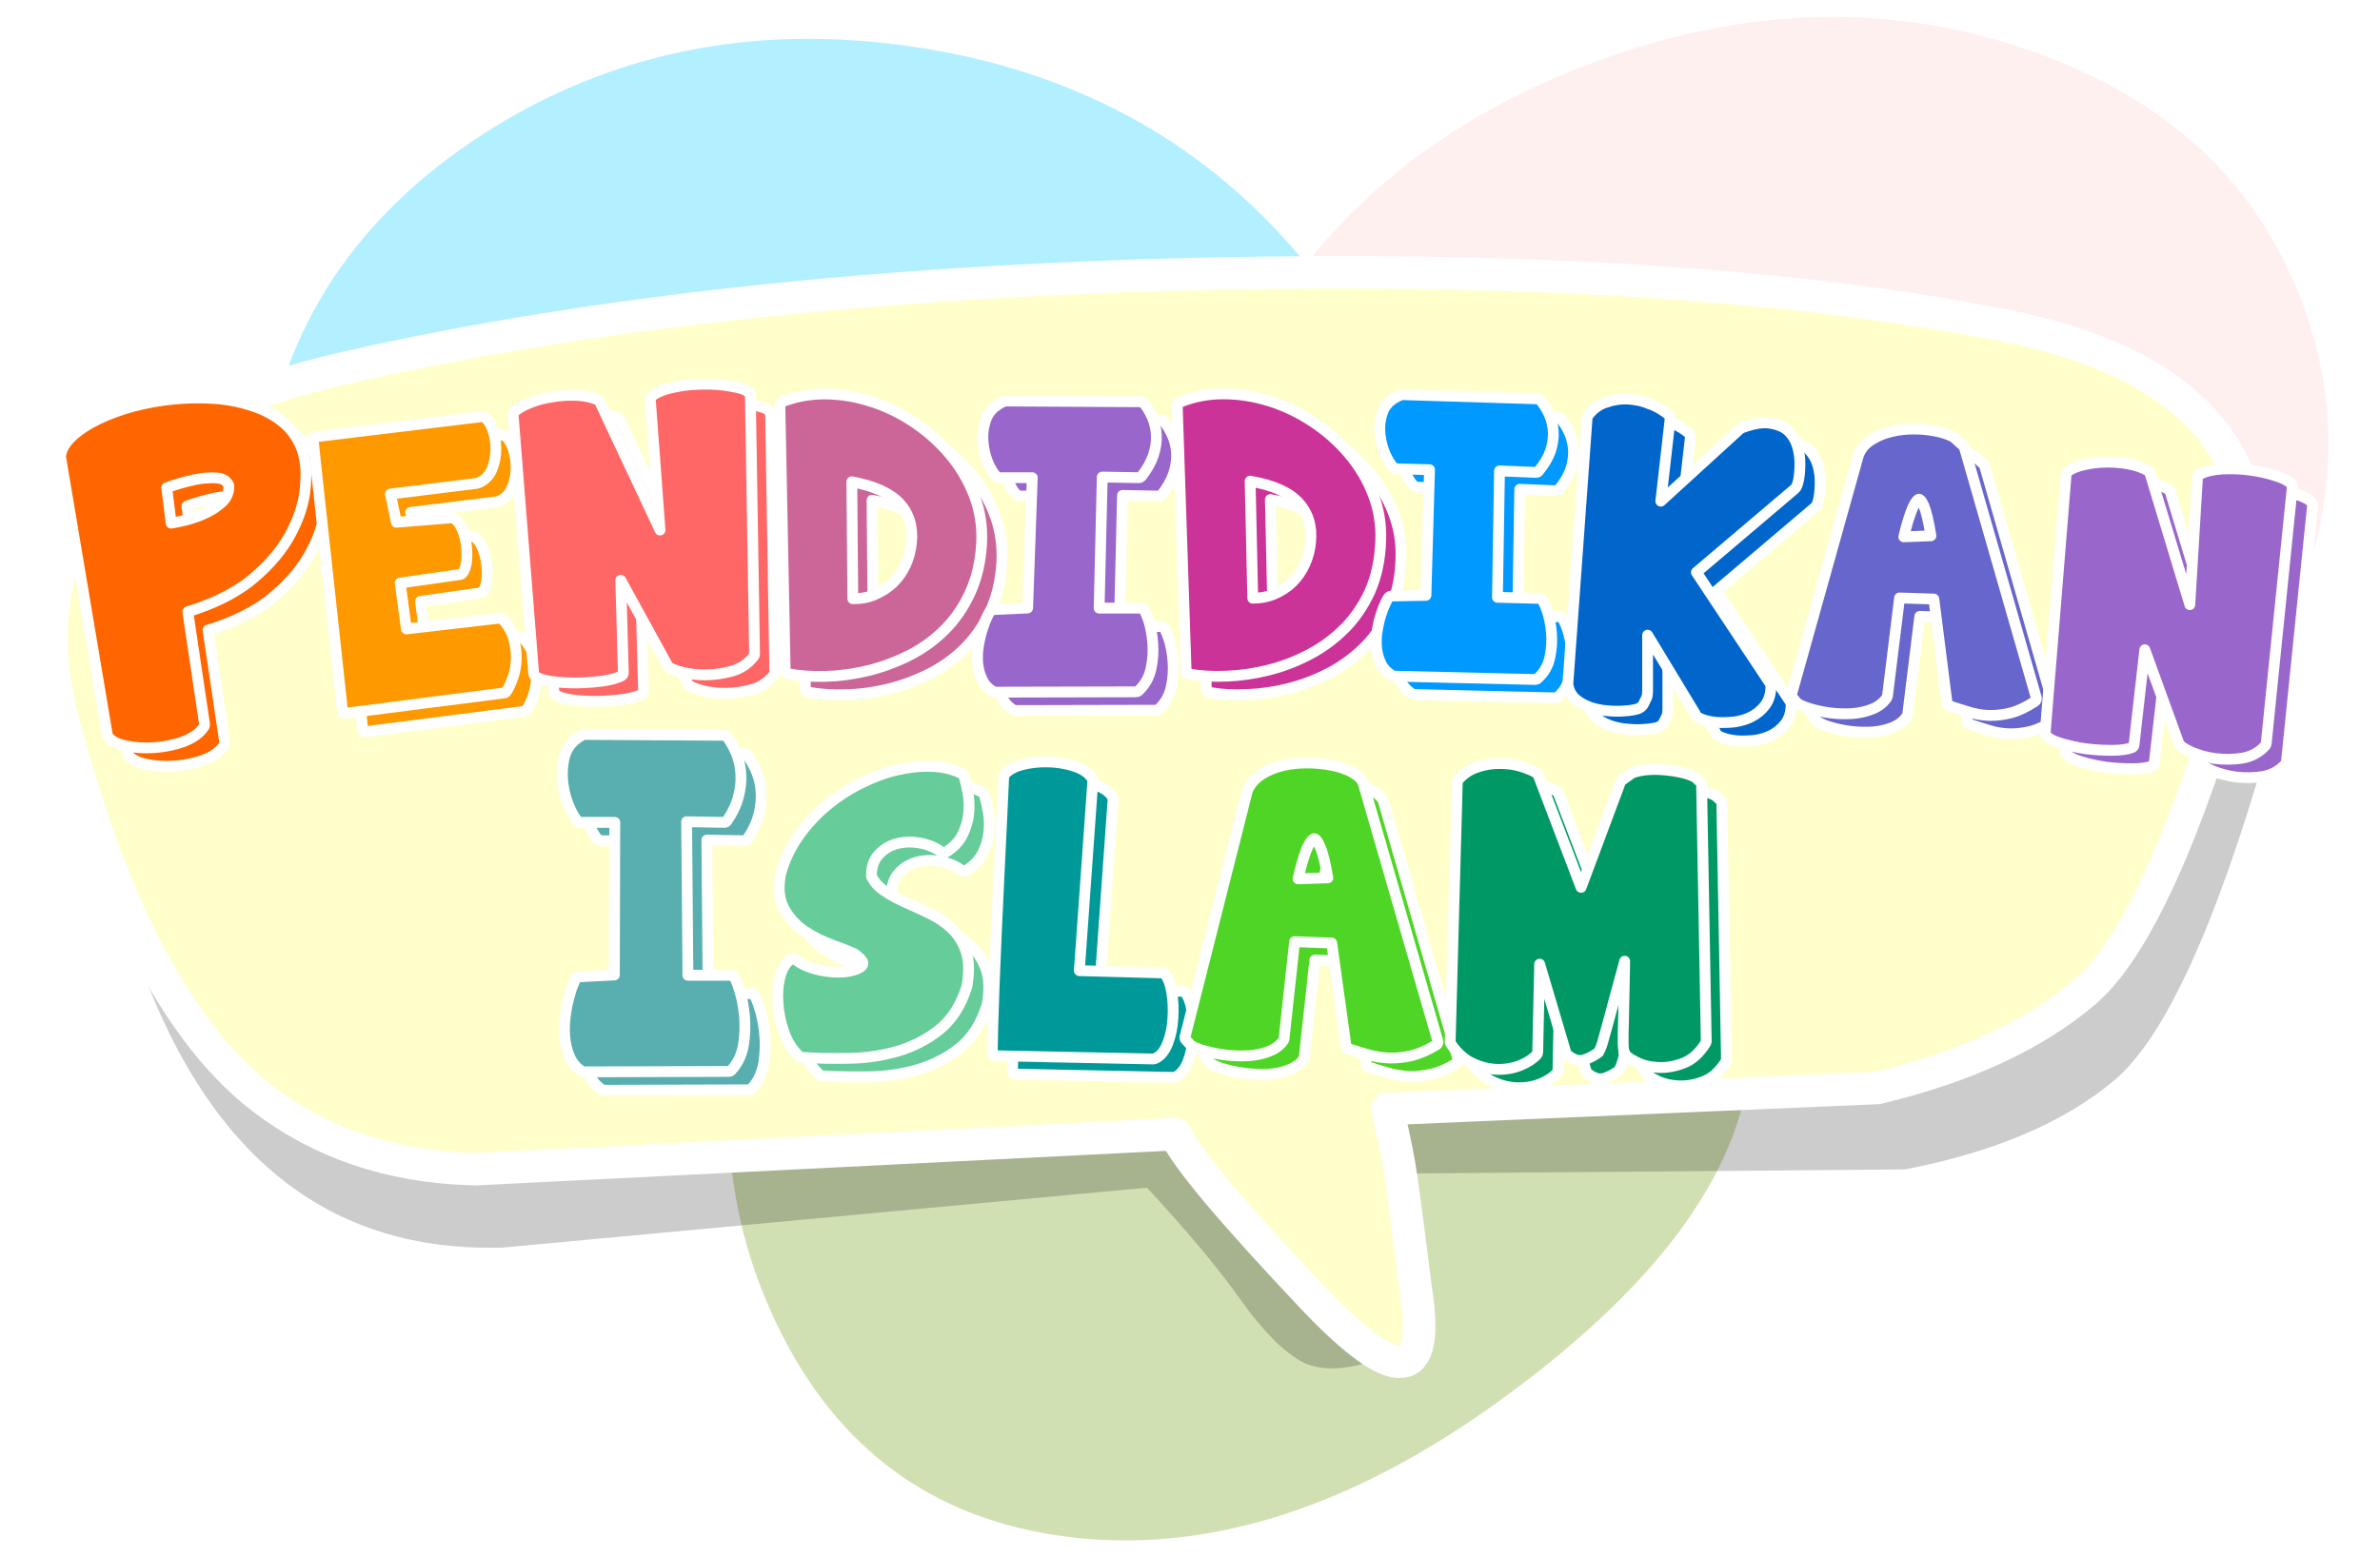 
<svg xmlns="http://www.w3.org/2000/svg" version="1.1" xmlns:xlink="http://www.w3.org/1999/xlink" preserveAspectRatio="none" x="0px" y="0px" width="1100px" height="720px" viewBox="0 0 1100 720">
<defs>
<filter id="Filter_1" x="-20%" y="-20%" width="140%" height="140%" color-interpolation-filters="sRGB">
<feColorMatrix in="SourceGraphic" type="matrix" values="0 0 0 0 1 0 0 0 0 0.6 0 0 0 0 0.8 0 0 0 1 0" result="result1"/>
</filter>

<filter id="Filter_2" x="-20%" y="-20%" width="140%" height="140%" color-interpolation-filters="sRGB">
<feColorMatrix in="SourceGraphic" type="matrix" values="0.2 0 0 0 0 0 0.2 0 0 0 0 0 0.2 0 0 0 0 0 1 0" result="result1"/>
</filter>

<g id="color3_0_Layer0_0_FILL">
<path fill="#669900" fill-opacity="0.298" stroke="none" d="
M 610.4 149.35
Q 550.7 32.9 424.35 6.55 298.05 -19.7 178.85 58.9 59.7 137.55 17.5 275.05 -24.7 412.55 34.85 528.35 94.3 644.2 224.45 657.35 354.5 670.3 494.25 568.85 634.1 467.3 652.05 366.55 670.05 265.75 610.4 149.35 Z"/>
</g>

<g id="color2_0_Layer0_0_FILL">
<path fill="#FFCCCC" fill-opacity="0.298" stroke="none" d="
M 684.9 422.5
Q 756.3 301.75 713 184.15 669.65 66.6 536.95 21.05 404.35 -24.55 260.1 28.65 115.8 81.8 44.35 202.55 -26.95 323.3 16.4 440.85 59.7 558.45 192.3 604 325 649.5 469.3 596.35 613.55 543.15 684.9 422.5 Z"/>
</g>

<g id="color1_0_Layer0_0_FILL">
<path fill="#00CCFF" fill-opacity="0.298" stroke="none" d="
M 1101.25 284.45
Q 1096.85 278.95 1092.1 273.45 997.9 164.25 845.65 142.35 693.3 120.4 572 198.6 450.9 276.95 431.8 409.6 412.7 542.2 518.3 643.75 586.9 709.6 693.45 729.6 731.6 736.3 769.2 745.05 1017.85 769.95 1121.35 614.7 1224.9 459.4 1101.25 284.45 Z"/>
</g>

<g id="DL_Box_0_Layer0_0_FILL">
<path fill="#000000" fill-opacity="0.2" stroke="none" d="
M 864.5 231.05
Q 900.4 106.25 752.35 70.4 604.25 34.5 378.9 34.85 153.5 35.15 -10.7 74.1 -174.95 113 -131.35 288.7 -105.7 392.15 -48.75 433.95 -9 463.1 45.95 462.25 47.4 462.2 48.9 462.2
L 346.75 434.5
Q 374.569 464.509 389.7 485.85 404.887 507.245 417.7 514.6 430.557 522.004 454.65 513.55 478.802 505.104 460.1 482.95 441.442 460.799 404.8 428.45
L 697.15 426.05
Q 758.9 414.1 793.75 384.95 828.55 355.8 864.5 231.05 Z"/>
</g>

<g id="DL_Box_0_Layer0_1_FILL">
<path fill="#FFFFCC" stroke="none" d="
M 684.5 388.4
Q 745.65 373.7 780.55 343.75 815.05 313.7 851.1 188.85 887 63.95 741.7 35.6 596.35 7.05 370.55 12.05 144.55 17.45 -21.7 55 -107.25 74.05 -139.75 117.5 -170.3 158.55 -153.6 221.2 -147 245.4 -139.75 266.8 -108.15 358.05 -61.75 393.45 -21.75 423.95 33.5 425.85 35 425.8 36.5 425.95
L 359.9 409.75
Q 367.05 425.8 424.2 486.25 481.05 545.8 471.1 482.1 465.2 435.05 463.3 423.8 461.3 412.35 457.85 398.1
L 684.5 388.4 Z"/>
</g>

<g id="MPD_M_0_Layer0_0_FILL">
<path fill="#009966" stroke="none" d="
M 112.85 6.15
Q 110.55 5 107.2 4.2 103.8 3.4 99.65 3 95.45 2.6 91.55 2.85 87.6 3.15 84.45 4.25 84.35 4.25 84.3 4.3 84.05 4.35 83.9 4.5
L 79.25 7.85
Q 79.1 7.95 79 8.1 78.9 8.15 78.9 8.2 78.75 8.35 78.7 8.55
L 78.7 8.6 78.65 8.65 60.5 57.25 40.65 5.2
Q 40.45 4.7 40.05 4.45 37.4 2.8 32.85 1.4 31.85 1.1 30.85 0.85 27.2 0 23.05 0 19.15 -0.05 15.4 0.85 14.1 1.15 12.8 1.6 7.5 3.2 3.7 7.55 3.3 7.95 3.3 8.5
L 0 128.6
Q 0 129.1 0.25 129.5 4.7 136.1 10.55 138.7 16.3 141.3 21.95 141.4 27.6 141.5 32.55 139.5 37.55 137.4 40.1 134.5 40.45 134.1 40.45 133.55
L 41.35 92.75 53.55 133.9
Q 53.7 134.3 54.05 134.6 58.45 138.3 62.25 136.9 65.6 135.7 68.6 133.5
L 68.4 133.6
Q 69.3 132.7 70.45 128.95
L 70.45 128.9
Q 71.55 125.05 73.1 119.35 74.6 113.65 76.4 107.05 78.2 100.5 79.75 94.8 80.2 93 80.65 91.4 80.65 92.85 80.6 94.5
L 80.6 94.55
Q 80.45 100.3 80.35 106.9 80.2 113.5 80.1 119.25
L 80.1 119.3
Q 79.9 125.05 79.95 128.95
L 79.95 129
Q 79.95 132.55 80.65 133.75
L 80.25 133.55
Q 81.2 135.7 86.05 138.05 90.4 140.25 96.1 140.5 101.75 140.8 107.65 138.55 113.7 136.35 118.15 129.15 118.35 128.75 118.35 128.35
L 116.2 9.7
Q 116.2 9.6 116.2 9.55 116.15 9.3 116.1 9.1 115.95 8.8 115.7 8.6
L 113.4 6.5
Q 113.25 6.35 113.1 6.3 112.95 6.2 112.85 6.15 Z"/>
</g>

<g id="MPD_A2_0_Layer0_0_FILL">
<path fill="#4FD526" stroke="none" d="
M 82.4 9.3
Q 82.35 9.15 82.3 9.05 81.05 6.25 76.8 4.05
L 76.8 4
Q 73 2.15 68.05 1.1 67.85 1.05 67.65 1.05 62.45 0 56.6 0
L 56.55 0
Q 50.85 -0.05 45.75 1.1 45.5 1.15 45.3 1.2
L 45.25 1.2
Q 39.8 2.5 35.5 5.2
L 35.55 5.2
Q 30.95 8 28.95 12.65 28.9 12.75 28.85 12.9
L 0.1 126.45 0.05 126.55
Q 0.05 126.6 0.05 126.7
L 0 126.75
Q 0 127 0.05 127.3 0.15 127.65 0.4 127.95
L 2.75 130.5
Q 2.85 130.55 3 130.65
L 3.05 130.7
Q 3.1 130.75 3.15 130.75
L 3.2 130.8
Q 5.8 132.25 10.05 133.35 10.15 133.4 10.25 133.4 14.3 134.45 19.25 135.05 24.3 135.6 29.25 135.35 34.3 135.05 38.6 133.4
L 38.55 133.4
Q 43.2 131.75 45.55 128.25 45.75 127.95 45.8 127.6
L 50.7 82.6 67.85 83.25 74.45 130.8
Q 74.5 131.2 74.75 131.55 75 131.9 75.45 132.05 80 133.55 84.65 134.85 89.45 136.2 94.45 136.4 99.4 136.55 104.8 135.3
L 104.85 135.3
Q 110.2 133.95 116.25 130.3 116.65 130 116.85 129.55 117.05 129.05 116.9 128.6
L 82.4 9.3
M 55.85 40.95
Q 57.75 35.95 59.6 35 60.7 34.8 62.25 38.15 64.3 42.55 66.05 53.1
L 52.3 53.55
Q 53.95 46 55.85 40.95 Z"/>
</g>

<g id="MPD_L_0_Layer0_0_FILL">
<path fill="#009999" stroke="none" d="
M 46.5 8.8
Q 46.55 8.35 46.3 7.95 44.15 4.15 38.2 2.15 37.4 1.85 36.65 1.65 31.7 0.25 26.25 0.05 19.9 -0.15 14.2 1.25 8.1 2.75 5.65 6 5.35 6.35 5.3 6.85 4.85 16.2 4.3 28.3 3.7 40.4 3.1 53.25 2.45 66.15 1.9 79.1 1.4 92 0.9 103.05 0.5 114.05 0.25 122.35
L 0.25 122.4
Q 0.05 130.7 0 134.4 0 135 0.45 135.45 0.85 135.9 1.5 135.9
L 74.45 137.4
Q 74.75 137.4 75.05 137.3 79.1 135.55 81.2 129.85 83.2 124.6 83.5 118.45 83.9 112.35 83 106.8 82.05 100.9 79.8 98.15 79.55 97.9 79.3 97.75 79 97.6 78.65 97.6
L 40.25 96.55 46.5 8.8 Z"/>
</g>

<g id="MPD_S_0_Layer0_0_FILL">
<path fill="#66CC99" stroke="none" d="
M 86.1 4.4
Q 86 4.1 85.8 3.85 85.6 3.6 85.35 3.5 79.4 0.4 71.45 0.05
L 71.4 0.05
Q 63.6 -0.25 55.1 1.7
L 55.05 1.7
Q 46.55 3.7 38.05 8.05
L 38.05 8
Q 29.5 12.3 22.2 18.5 14.8 24.7 9.3 32.7 3.65 40.8 1.2 50.3 1.2 50.35 1.2 50.4 -0.45 60.1 3.2 66.25 6.65 72.3 12.5 76.25
L 12.55 76.25
Q 18.2 80.05 24.75 82.4
L 24.75 82.45
Q 31 84.6 35.45 86.65 38.85 89.05 39.35 90.75 39.5 92 38.2 92.85 36.2 94.2 32.55 94.8 28.7 95.4 24.25 94.95 19.8 94.55 15.35 93.1 11.05 91.65 8.15 89.25 7.75 88.95 7.3 88.9 6.85 88.85 6.45 89.1 2.85 90.85 1.2 96.9 -0.35 102.35 0.1 109.2 0.5 116 2.85 122.75 5.2 129.65 10.05 134.15 10.4 134.5 10.95 134.55 21.2 135.2 32.75 135 44.35 134.85 55.05 131.8 65.9 128.7 74.6 121.85 83.35 114.85 87.4 101.85 87.4 101.75 87.45 101.7 89.15 91.95 87.1 85.75 85 79.35 80.6 75.15 76.25 71 70.55 68.2 65.05 65.55 59.5 63.1 54.05 60.7 49.6 57.75 45.45 55.05 43.35 50.95 43.15 45 46.25 41.3 49.5 37.4 54.55 35.9 59.65 34.4 65.45 35.4 71.25 36.35 75.85 39.7 76.2 39.95 76.65 40 77.1 40 77.5 39.8 82.95 36.5 85.35 31.7 87.75 26.9 88.25 21.95 88.75 17.05 87.95 12.4 87.1 7.85 86.1 4.4 Z"/>
</g>

<g id="MPD_I3_0_Layer0_0_FILL">
<path fill="#59AFAF" stroke="none" d="
M 81.4 28.75
Q 82.85 23.25 82.5 18.15 82.2 13.05 80.4 8.7 78.6 4.35 76.05 1 75.85 0.7 75.55 0.55 75.2 0.4 74.85 0.4
L 10.15 0
Q 9.8 0 9.45 0.2 2.7 3.7 1 10.3 -0.55 16.5 0.35 23
L 0.35 23.05
Q 1.25 29.4 3.55 34.3 6.05 39.7 7.85 40.5 8.2 40.65 8.55 40.65
L 24.25 40.65 24.05 111.2 7.55 112.05
Q 6.9 112.1 6.5 112.55 6 113 4.9 115.85 3.85 118.35 2.9 122.3 1.85 126.15 1.3 130.85 0.75 135.55 1.15 140.15 1.6 144.8 3.3 148.9 5.1 153.2 9.05 155.75 9.4 156 9.85 156
L 76.95 155.8
Q 77.25 155.8 77.55 155.7 77.85 155.55 78.05 155.35 82.6 150.45 83.75 143.35 84.8 136.55 84.15 129.9 83.5 123.3 81.9 118.25 80.2 112.9 79.25 111.9 79.05 111.65 78.75 111.5 78.45 111.35 78.1 111.35
L 58.05 111.35 57.45 40.35 74.85 40.65
Q 75.2 40.65 75.55 40.5 75.85 40.3 76.1 40 80 34.25 81.4 28.75 Z"/>
</g>

<g id="MPD_N2_0_Layer0_0_FILL">
<path fill="#9966CC" stroke="none" d="
M 114.25 11.3
Q 114.3 11 114.2 10.7 114.05 10.35 113.85 10.15 111.95 8 106.2 6.25 100.8 4.5 94.3 3.65 87.85 2.85 81.55 3.2
L 81.5 3.2
Q 74.9 3.7 71.2 5.8 70.85 6 70.65 6.3 70.4 6.6 70.4 7
L 66.85 65.9 48.4 5
Q 48.2 4.4 47.75 4.15 44 1.9 38.75 0.9 33.55 -0.05 28.2 0 22.9 0.1 18.15 1.2 13.1 2.3 10.35 4.35 10.05 4.5 9.9 4.8 9.75 5.1 9.7 5.45
L 0 125.25
Q -0.05 125.85 0.35 126.3 2.05 128.5 7.75 130.15 12.85 131.65 18.95 132.55
L 19 132.55
Q 24.95 133.25 30.85 133.25
L 30.9 133.25
Q 36.95 133.2 40.1 132 40.45 131.85 40.75 131.55 41 131.2 41.05 130.8
L 46.05 86.75 61.7 129.85
Q 61.75 129.9 61.8 130 62.6 131.85 67.85 134.15 72.6 136.2 78.6 137.05 84.7 137.8 90.95 136.9 97.55 135.8 101.8 131 102.1 130.65 102.15 130.15
L 114.25 11.3 Z"/>
</g>

<g id="MPD_A_0_Layer0_0_FILL">
<path fill="#6666CC" stroke="none" d="
M 74.65 3.6
Q 71.1 1.8 66.45 0.95 61.8 0 56.45 0 51 0 46.15 1.2 41.2 2.35 37.2 4.85 32.95 7.35 31.1 11.7 31.05 11.8 31 11.9
L 0.05 122.6
Q 0.05 122.65 0.05 122.7 -0.05 123 0.05 123.3 0.1 123.65 0.35 123.95
L 2.45 126.55
Q 2.55 126.7 2.7 126.8 2.75 126.85 2.85 126.9 5.3 128.4 9.5 129.55 13.5 130.7 18.35 131.3
L 18.4 131.3
Q 23.25 131.85 28.05 131.55
L 28.1 131.55
Q 32.9 131.2 37.25 129.5 41.75 127.7 44.1 124.15 44.3 123.8 44.35 123.5
L 49.95 78.1 65.8 78.6 71.9 126.7
Q 71.95 127.1 72.25 127.45 72.5 127.8 72.9 127.95 77.3 129.45 81.85 130.8
L 81.8 130.8
Q 86.45 132.25 91.3 132.4
L 91.35 132.4
Q 91.8 132.4 92.35 132.4 96.7 132.4 101.45 131.2 106.65 129.8 112.55 125.9 112.95 125.65 113.1 125.2 113.3 124.7 113.15 124.25
L 79.9 8.5
Q 79.85 8.25 79.7 8.05 79.6 7.9 79.45 7.8
L 75.05 3.85
Q 74.95 3.7 74.8 3.65
L 74.75 3.6 74.65 3.6
M 55.4 37.95
Q 57.15 33.3 58.8 32.45
L 58.85 32.45
Q 59.75 32.3 61.1 35.3
L 61.1 35.25
Q 62.85 39.4 64.45 49.35
L 51.9 49.85
Q 53.55 42.75 55.4 37.95 Z"/>
</g>

<g id="MPD_K_0_Layer0_0_FILL">
<path fill="#0066CC" stroke="none" d="
M 101.9 14.85
L 101.9 14.8
Q 98.8 12 93.35 11.2 88.15 10.4 80.05 13.5 79.8 13.6 79.6 13.8
L 42.95 47.25 47.3 8.95
Q 47.35 8.5 47.2 8.2 47.1 7.85 46.8 7.55 43.2 4.35 37.95 2.3
L 38 2.4
Q 34.3 0.8 30.6 0.35 29.1 0.1 27.7 0.05
L 27.65 0.05
Q 22.4 -0.2 17.45 1.65
L 17.45 1.6
Q 12.4 3.3 9.2 7.8 8.95 8.1 8.9 8.55
L 0 131.7
Q 0 131.9 0 132.1 0.75 136.15 3.35 138.6
L 3.4 138.6
Q 5.85 140.8 9.4 142.2
L 9.35 142.2
Q 12.4 143.35 15.95 143.9 16 143.9 16.05 143.9 16.4 143.9 16.75 144 16.8 144 16.85 144 20.75 144.45 24.4 144.35 28.1 144.2 31.1 143.6 34 143 35 140.95 36 138.85 36.4 138.1 36.8 137.3 36.85 134.95
L 36.85 109.2 58.9 145.6
Q 59.2 147.25 62.7 148.3
L 62.65 148.3
Q 65.2 149.2 68.95 149.55
L 69 149.55
Q 72.6 149.75 76.75 149.35 81.1 148.8 84.8 146.95 88.65 144.95 91.15 141.65 93.8 138.2 93.85 132.55 93.8 132.1 93.6 131.7
L 59.4 80.15 104.95 41.5
Q 104.95 41.45 105 41.45 105.95 40.7 106.7 37.1
L 106.7 37.05
Q 106.85 36 107 34.95 107.25 32.7 107.25 30.15 107.3 26.25 106.2 22.1
L 106.15 22.1
Q 104.95 17.8 101.9 14.85 Z"/>
</g>

<g id="MPD_I2_0_Layer0_0_FILL">
<path fill="#0099FF" stroke="none" d="
M 81.8 17.2
L 81.8 17.15
Q 81.55 12.85 79.9 9.1 78.25 5.4 75.8 2.5 75.6 2.25 75.3 2.1 75 1.95 74.7 1.95
L 11.9 0
Q 11.6 0 11.3 0.15 4.5 2.95 2.8 8.5 1.05 13.7 1.85 19.2
L 1.85 19.25
Q 2.6 24.65 4.7 28.8 7.05 33.45 8.85 34.15 9.15 34.3 9.45 34.3
L 24.6 34.7 22.95 92.8 6.95 93.1
Q 6.45 93.1 6.1 93.4 5.5 93.65 4.3 96.3
L 4.3 96.25
Q 3.25 98.35 2.2 101.6 1.15 104.85 0.5 108.65 -0.2 112.65 0.1 116.55 0.4 120.5 2 123.95
L 2 124
Q 3.65 127.7 7.5 129.95 7.85 130.15 8.25 130.15
L 73.45 131.7
Q 74 131.7 74.45 131.35 79.05 127.3 80.25 121.3 81.45 115.6 80.95 110 80.45 104.45 79.05 100.2 77.45 95.6 76.5 94.7 76.05 94.2 75.45 94.2
L 56 93.7 56.95 35.25 73.8 35.95
Q 74.15 35.95 74.45 35.85 74.75 35.7 75 35.4 78.9 30.65 80.5 26.1 82 21.45 81.8 17.2 Z"/>
</g>

<g id="MPD_D2_0_Layer0_0_FILL">
<path fill="#CC3399" stroke="none" d="
M 89.1 91.25
L 89.1 91.2
Q 93.6 80.95 94.05 67.9 94.5 56.5 90.4 46.1 86.35 35.8 79.1 27.4 72 19.05 62.55 12.85 53.15 6.6 42.6 3.3 32 0 21.35 0 10.55 -0.05 0.95 4 0.5 4.15 0.25 4.55 0 4.95 0 5.4
L 4.1 128
Q 4.1 128.5 4.45 128.95 4.8 129.3 5.35 129.45 13.15 130.95 22.8 130.5
L 22.85 130.5
Q 32.35 130.15 41.95 127.75 51.7 125.35 60.8 120.6 69.95 115.85 77.2 108.6
L 77.25 108.6
Q 84.55 101.2 89.1 91.25
M 59.05 78.5
Q 56.9 83.35 53.3 86.95 49.65 90.55 44.6 92.65 40.15 94.5 34.9 94.45
L 33.7 40.35
Q 49.2 43 55.8 50 62.7 57.25 61.65 68.35
L 61.65 68.4
Q 61.2 73.65 59.05 78.5 Z"/>
</g>

<g id="MPD_I_0_Layer0_0_FILL">
<path fill="#9966CC" stroke="none" d="
M 81.25 25.15
Q 82.85 20.25 82.65 15.9 82.45 11.45 80.8 7.6
L 80.8 7.65
Q 79.2 3.8 76.8 0.9 76.6 0.65 76.3 0.5 76 0.35 75.65 0.35
L 12.85 0
Q 12.55 0 12.25 0.15 5.45 3.25 3.75 8.95 1.9 14.4 2.7 20
L 2.65 20
Q 3.35 25.6 5.45 29.9 7.75 34.6 9.55 35.3 9.85 35.45 10.2 35.45
L 25.3 35.45 23.15 95.7 7.05 96.45
Q 6.5 96.45 6.15 96.8 5.6 97.15 4.45 99.75
L 4.45 99.7
Q 3.35 101.95 2.3 105.3 1.2 108.65 0.5 112.65 -0.2 116.75 0.05 120.75
L 0.05 120.8
Q 0.35 124.85 1.95 128.35 3.55 132.2 7.4 134.4 7.75 134.6 8.15 134.6
L 73.3 134.45
Q 73.9 134.45 74.35 134.05 78.95 129.75 80.2 123.65 81.45 117.75 81 112 80.55 106.25 79.2 101.85 77.6 97.15 76.75 96.25 76.5 96 76.25 95.9 75.95 95.75 75.6 95.75
L 56.2 95.75 57.65 35.15 74.55 35.45
Q 74.9 35.45 75.2 35.3 75.5 35.15 75.75 34.9 79.65 29.9 81.25 25.15 Z"/>
</g>

<g id="MPD_D_0_Layer0_0_FILL">
<path fill="#CC6699" stroke="none" d="
M 87.85 92.05
Q 92.55 81.95 93.25 68.9 93.8 57.35 89.85 47 85.9 36.65 78.8 28.15 71.75 19.7 62.4 13.35 53.05 7 42.6 3.6 32.05 0.15 21.4 0 10.6 -0.15 0.95 3.65 0.5 3.85 0.25 4.25 0 4.6 0 5.1
L 2.45 127.85
Q 2.45 128.35 2.8 128.8 3.15 129.2 3.65 129.3 11.55 130.85 21.15 130.55 30.65 130.3 40.35 128 50.1 125.65 59.3 121.1 68.5 116.55 75.85 109.35 83.25 102.05 87.85 92.05
M 55.25 50.5
Q 61.95 57.75 60.8 68.9 60.25 74.2 58.1 79 55.85 83.8 52.25 87.3
L 52.2 87.35
Q 48.45 90.85 43.45 92.9
L 43.45 92.95
Q 38.95 94.75 33.7 94.65
L 33.25 40.6
Q 48.65 43.45 55.25 50.5 Z"/>
</g>

<g id="MPD_N_0_Layer0_0_FILL">
<path fill="#FF6666" stroke="none" d="
M 109.65 5.1
Q 109.65 4.75 109.5 4.45 109.35 4.15 109.15 3.95 106.9 1.95 100.6 1
L 100.65 1
Q 94.75 -0.1 87.85 0 86.35 0 84.95 0.1 79.55 0.3 74.4 1.45 67.6 2.8 64 5.6 63.7 5.85 63.55 6.2 63.35 6.55 63.4 6.9
L 67.9 67.45 40 8.05
Q 39.75 7.55 39.25 7.35 35.1 5.45 29.45 5.2 23.85 4.95 18.4 5.85 12.8 6.65 8 8.55
L 8.05 8.55
Q 3 10.45 0.5 12.9 0.25 13.1 0.1 13.45 0 13.75 0 14.1
L 9.5 133.85
Q 9.55 134.45 10.05 134.85 11.95 136.6 17.85 137.45 23.2 138.15 29.3 138.15
L 29.35 138.15
Q 30.9 138.1 32.45 138.05
L 32.5 138.05
Q 36.85 137.85 41.15 137.3
L 41.2 137.3
Q 47.2 136.4 50.15 134.85 50.55 134.65 50.75 134.25 50.95 133.9 50.95 133.45
L 49.75 90.65 71.3 129.9
Q 71.35 129.95 71.4 130.05 72.4 131.7 78.05 133.15 82.9 134.45 89.05 134.4 95.15 134.35 101.2 132.65
L 101.25 132.65
Q 107.55 130.75 111.3 125.7 111.6 125.3 111.6 124.8
L 109.65 5.1 Z"/>
</g>

<g id="MPD_E_0_Layer0_0_FILL">
<path fill="#FF9900" stroke="none" d="
M 81.75 24.45
Q 83.8 20.1 84.05 15.4 84.35 10.6 83.15 6.4 81.8 1.75 79.65 0.3 79.2 -0.05 78.65 0
L 1.4 4.6
Q 0.8 4.65 0.4 5.1 -0.05 5.55 0 6.2
L 5.9 131.65
Q 5.9 132.05 6.15 132.4 6.35 132.7 6.75 132.9 7.1 133.1 7.5 133.05
L 81 128.15
Q 81.35 128.15 81.65 128 81.9 127.8 82.1 127.55 84 125 85.55 121.1
L 85.55 121.15
Q 87.15 117.3 87.55 112.75 88 108.2 86.9 103.4
L 86.95 103.4
Q 85.9 98.45 82.3 94.05 82.1 93.75 81.75 93.65 81.45 93.5 81.1 93.5
L 37.7 95.85 36.15 74.5 64.1 72.25
Q 64.7 72.2 65.1 71.75 67.05 69.5 67.55 65.35 68 61.5 67.6 57.55 67.2 53.6 65.85 50.4 64.25 46.6 62.1 45.95 61.8 45.85 61.55 45.85
L 36.1 46.35 34.15 33.15 74.35 30.65
Q 74.55 30.65 74.7 30.6 79.5 29.1 81.75 24.45 Z"/>
</g>

<g id="MPD_P_0_Layer0_0_FILL">
<path fill="#FF6600" stroke="none" d="
M 112.9 43.85
L 112.9 43.8
Q 113.6 38.15 113.4 33.3 113.15 28.6 111.95 24.65 111.95 24.6 111.95 24.55 109.2 16.65 103.25 11.55 97.3 6.5 89.1 3.8 80.95 1 71.5 0.25
L 71.45 0.25
Q 62 -0.4 52.45 0.5 42.8 1.45 33.85 3.8
L 33.8 3.8
Q 24.9 6.2 17.7 9.65 10.4 13.15 5.75 17.35 0.8 21.8 0.05 26.75 0 27 0.05 27.25
L 21.65 155.7
Q 21.7 156 21.85 156.25 23.85 159.55 30.45 160.85
L 30.4 160.85
Q 36.3 162.1 43.35 161.65 50.4 161.15 56.8 158.9
L 56.85 158.85
Q 63.55 156.35 66.4 151.85 66.65 151.35 66.6 150.85
L 58.85 98.8
Q 76.05 93.55 87.2 84.95 98.7 75.8 105 65.25 111.35 54.45 112.9 43.85
M 49.1 41.45
Q 56.1 39 62.1 37.75 67.6 36.6 72.5 37 76.45 37.35 77.8 40.45 78 44.55 75.2 47.65 75.15 47.65 75.15 47.7 71.8 50.95 67.25 53.1
L 67.3 53.1
Q 62.55 55.3 57.65 56.55 53.8 57.45 51.15 57.85
L 49.1 41.45 Z"/>
</g>

<path id="DL_Box_0_Layer0_1_1_STROKES" stroke="#FFFFFF" stroke-width="15" stroke-linejoin="round" stroke-linecap="round" fill="none" d="
M 851.1 188.85
Q 815.05 313.7 780.55 343.75 745.65 373.7 684.5 388.4
L 457.85 398.1
Q 461.3 412.35 463.3 423.8 465.2 435.05 471.1 482.1 481.05 545.8 424.2 486.25 367.05 425.8 359.9 409.75
L 36.5 425.95
Q 35 425.8 33.5 425.85 -21.75 423.95 -61.75 393.45 -108.15 358.05 -139.75 266.8 -147 245.4 -153.6 221.2 -170.3 158.55 -139.75 117.5 -107.25 74.05 -21.7 55 144.55 17.45 370.55 12.05 596.35 7.05 741.7 35.6 887 63.95 851.1 188.85 Z"/>

<path id="MPD_M_0_Layer0_0_1_STROKES" stroke="#FFFFFF" stroke-width="5" stroke-linejoin="round" stroke-linecap="round" fill="none" d="
M 107.2 4.2
Q 110.55 5 112.85 6.15 112.95 6.2 113.1 6.3 113.25 6.35 113.4 6.5
L 115.7 8.6
Q 115.95 8.8 116.1 9.1 116.15 9.3 116.2 9.55 116.2 9.6 116.2 9.7
L 118.35 128.35
Q 118.35 128.75 118.15 129.15 113.7 136.35 107.65 138.55 101.75 140.8 96.1 140.5 90.4 140.25 86.05 138.05 81.2 135.7 80.25 133.55
L 80.65 133.75
Q 79.95 132.55 79.95 129
L 79.95 128.95
Q 79.9 125.05 80.1 119.3
L 80.1 119.25
Q 80.2 113.5 80.35 106.9 80.45 100.3 80.6 94.55
L 80.6 94.5
Q 80.65 92.85 80.65 91.4 80.2 93 79.75 94.8 78.2 100.5 76.4 107.05 74.6 113.65 73.1 119.35 71.55 125.05 70.45 128.9
L 70.45 128.95
Q 69.3 132.7 68.4 133.6
L 68.6 133.5
Q 65.6 135.7 62.25 136.9 58.45 138.3 54.05 134.6 53.7 134.3 53.55 133.9
L 41.35 92.75 40.45 133.55
Q 40.45 134.1 40.1 134.5 37.55 137.4 32.55 139.5 27.6 141.5 21.95 141.4 16.3 141.3 10.55 138.7 4.7 136.1 0.25 129.5 0 129.1 0 128.6
L 3.3 8.5
Q 3.3 7.95 3.7 7.55 7.5 3.2 12.8 1.6 14.1 1.15 15.4 0.85 19.15 -0.05 23.05 0 27.2 0 30.85 0.85 31.85 1.1 32.85 1.4 37.4 2.8 40.05 4.45 40.45 4.7 40.65 5.2
L 60.5 57.25 78.65 8.65 78.7 8.6 78.7 8.55
Q 78.75 8.35 78.9 8.2 78.9 8.15 79 8.1 79.1 7.95 79.25 7.85
L 83.9 4.5
Q 84.05 4.35 84.3 4.3 84.35 4.25 84.45 4.25 87.6 3.15 91.55 2.85 95.45 2.6 99.65 3 103.8 3.4 107.2 4.2 Z"/>

<path id="MPD_A2_0_Layer0_0_1_STROKES" stroke="#FFFFFF" stroke-width="5" stroke-linejoin="round" stroke-linecap="round" fill="none" d="
M 35.5 5.2
Q 39.8 2.5 45.25 1.2
L 45.3 1.2
Q 45.5 1.15 45.75 1.1 50.85 -0.05 56.55 0
L 56.6 0
Q 62.45 0 67.65 1.05 67.85 1.05 68.05 1.1 73 2.15 76.8 4
L 76.8 4.05
Q 81.05 6.25 82.3 9.05 82.35 9.15 82.4 9.3
L 116.9 128.6
Q 117.05 129.05 116.85 129.55 116.65 130 116.25 130.3 110.2 133.95 104.85 135.3
L 104.8 135.3
Q 99.4 136.55 94.45 136.4 89.45 136.2 84.65 134.85 80 133.55 75.45 132.05 75 131.9 74.75 131.55 74.5 131.2 74.45 130.8
L 67.85 83.25 50.7 82.6 45.8 127.6
Q 45.75 127.95 45.55 128.25 43.2 131.75 38.55 133.4
L 38.6 133.4
Q 34.3 135.05 29.25 135.35 24.3 135.6 19.25 135.05 14.3 134.45 10.25 133.4 10.15 133.4 10.05 133.35 5.8 132.25 3.2 130.8
L 3.15 130.75
Q 3.1 130.75 3.05 130.7
L 3 130.65
Q 2.85 130.55 2.75 130.5
L 0.4 127.95
Q 0.15 127.65 0.05 127.3 0 127 0 126.75
L 0.05 126.7
Q 0.05 126.6 0.05 126.55
L 0.1 126.45 28.85 12.9
Q 28.9 12.75 28.95 12.65 30.95 8 35.55 5.2
L 35.5 5.2 Z
M 66.05 53.1
Q 64.3 42.55 62.25 38.15 60.7 34.8 59.6 35 57.75 35.95 55.85 40.95 53.95 46 52.3 53.55
L 66.05 53.1 Z"/>

<path id="MPD_L_0_Layer0_0_1_STROKES" stroke="#FFFFFF" stroke-width="5" stroke-linejoin="round" stroke-linecap="round" fill="none" d="
M 38.2 2.15
Q 44.15 4.15 46.3 7.95 46.55 8.35 46.5 8.8
L 40.25 96.55 78.65 97.6
Q 79 97.6 79.3 97.75 79.55 97.9 79.8 98.15 82.05 100.9 83 106.8 83.9 112.35 83.5 118.45 83.2 124.6 81.2 129.85 79.1 135.55 75.05 137.3 74.75 137.4 74.45 137.4
L 1.5 135.9
Q 0.85 135.9 0.45 135.45 0 135 0 134.4 0.05 130.7 0.25 122.4
L 0.25 122.35
Q 0.5 114.05 0.9 103.05 1.4 92 1.9 79.1 2.45 66.15 3.1 53.25 3.7 40.4 4.3 28.3 4.85 16.2 5.3 6.85 5.35 6.35 5.65 6 8.1 2.75 14.2 1.25 19.9 -0.15 26.25 0.05 31.7 0.25 36.65 1.65 37.4 1.85 38.2 2.15 Z"/>

<path id="MPD_S_0_Layer0_0_1_STROKES" stroke="#FFFFFF" stroke-width="5" stroke-linejoin="round" stroke-linecap="round" fill="none" d="
M 86.1 4.4
Q 87.1 7.85 87.95 12.4 88.75 17.05 88.25 21.95 87.75 26.9 85.35 31.7 82.95 36.5 77.5 39.8 77.1 40 76.65 40 76.2 39.95 75.85 39.7 71.25 36.35 65.45 35.4 59.65 34.4 54.55 35.9 49.5 37.4 46.25 41.3 43.15 45 43.35 50.95 45.45 55.05 49.6 57.75 54.05 60.7 59.5 63.1 65.05 65.55 70.55 68.2 76.25 71 80.6 75.15 85 79.35 87.1 85.75 89.15 91.95 87.45 101.7 87.4 101.75 87.4 101.85 83.35 114.85 74.6 121.85 65.9 128.7 55.05 131.8 44.35 134.85 32.75 135 21.2 135.2 10.95 134.55 10.4 134.5 10.05 134.15 5.2 129.65 2.85 122.75 0.5 116 0.1 109.2 -0.35 102.35 1.2 96.9 2.85 90.85 6.45 89.1 6.85 88.85 7.3 88.9 7.75 88.95 8.15 89.25 11.05 91.65 15.35 93.1 19.8 94.55 24.25 94.95 28.7 95.4 32.55 94.8 36.2 94.2 38.2 92.85 39.5 92 39.35 90.75 38.85 89.05 35.45 86.65 31 84.6 24.75 82.45
L 24.75 82.4
Q 18.2 80.05 12.55 76.25
L 12.5 76.25
Q 6.65 72.3 3.2 66.25 -0.45 60.1 1.2 50.4 1.2 50.35 1.2 50.3 3.65 40.8 9.3 32.7 14.8 24.7 22.2 18.5 29.5 12.3 38.05 8
L 38.05 8.05
Q 46.55 3.7 55.05 1.7
L 55.1 1.7
Q 63.6 -0.25 71.4 0.05
L 71.45 0.05
Q 79.4 0.4 85.35 3.5 85.6 3.6 85.8 3.85 86 4.1 86.1 4.4 Z"/>

<path id="MPD_I3_0_Layer0_0_1_STROKES" stroke="#FFFFFF" stroke-width="5" stroke-linejoin="round" stroke-linecap="round" fill="none" d="
M 76.05 1
Q 78.6 4.35 80.4 8.7 82.2 13.05 82.5 18.15 82.85 23.25 81.4 28.75 80 34.25 76.1 40 75.85 40.3 75.55 40.5 75.2 40.65 74.85 40.65
L 57.45 40.35 58.05 111.35 78.1 111.35
Q 78.45 111.35 78.75 111.5 79.05 111.65 79.25 111.9 80.2 112.9 81.9 118.25 83.5 123.3 84.15 129.9 84.8 136.55 83.75 143.35 82.6 150.45 78.05 155.35 77.85 155.55 77.55 155.7 77.25 155.8 76.95 155.8
L 9.85 156
Q 9.4 156 9.05 155.75 5.1 153.2 3.3 148.9 1.6 144.8 1.15 140.15 0.75 135.55 1.3 130.85 1.85 126.15 2.9 122.3 3.85 118.35 4.9 115.85 6 113 6.5 112.55 6.9 112.1 7.55 112.05
L 24.05 111.2 24.25 40.65 8.55 40.65
Q 8.2 40.65 7.85 40.5 6.05 39.7 3.55 34.3 1.25 29.4 0.35 23.05
L 0.35 23
Q -0.55 16.5 1 10.3 2.7 3.7 9.45 0.2 9.8 0 10.15 0
L 74.85 0.4
Q 75.2 0.4 75.55 0.55 75.85 0.7 76.05 1 Z"/>

<path id="MPD_N2_0_Layer0_0_1_STROKES" stroke="#FFFFFF" stroke-width="5" stroke-linejoin="round" stroke-linecap="round" fill="none" d="
M 10.35 4.35
Q 13.1 2.3 18.15 1.2 22.9 0.1 28.2 0 33.55 -0.05 38.75 0.9 44 1.9 47.75 4.15 48.2 4.4 48.4 5
L 66.85 65.9 70.4 7
Q 70.4 6.6 70.65 6.3 70.85 6 71.2 5.8 74.9 3.7 81.5 3.2
L 81.55 3.2
Q 87.85 2.85 94.3 3.65 100.8 4.5 106.2 6.25 111.95 8 113.85 10.15 114.05 10.35 114.2 10.7 114.3 11 114.25 11.3
L 102.15 130.15
Q 102.1 130.65 101.8 131 97.55 135.8 90.95 136.9 84.7 137.8 78.6 137.05 72.6 136.2 67.85 134.15 62.6 131.85 61.8 130 61.75 129.9 61.7 129.85
L 46.05 86.75 41.05 130.8
Q 41 131.2 40.75 131.55 40.45 131.85 40.1 132 36.95 133.2 30.9 133.25
L 30.85 133.25
Q 24.95 133.25 19 132.55
L 18.95 132.55
Q 12.85 131.65 7.75 130.15 2.05 128.5 0.35 126.3 -0.05 125.85 0 125.25
L 9.7 5.45
Q 9.75 5.1 9.9 4.8 10.05 4.5 10.35 4.35 Z"/>

<path id="MPD_A_0_Layer0_0_1_STROKES" stroke="#FFFFFF" stroke-width="5" stroke-linejoin="round" stroke-linecap="round" fill="none" d="
M 92.35 132.4
Q 91.8 132.4 91.35 132.4
L 91.3 132.4
Q 86.45 132.25 81.8 130.8
L 81.85 130.8
Q 77.3 129.45 72.9 127.95 72.5 127.8 72.25 127.45 71.95 127.1 71.9 126.7
L 65.8 78.6 49.95 78.1 44.35 123.5
Q 44.3 123.8 44.1 124.15 41.75 127.7 37.25 129.5 32.9 131.2 28.1 131.55
L 28.05 131.55
Q 23.25 131.85 18.4 131.3
L 18.35 131.3
Q 13.5 130.7 9.5 129.55 5.3 128.4 2.85 126.9 2.75 126.85 2.7 126.8 2.55 126.7 2.45 126.55
L 0.35 123.95
Q 0.1 123.65 0.05 123.3 -0.05 123 0.05 122.7 0.05 122.65 0.05 122.6
L 31 11.9
Q 31.05 11.8 31.1 11.7 32.95 7.35 37.2 4.85 41.2 2.35 46.15 1.2 51 0 56.45 0 61.8 0 66.45 0.95 71.1 1.8 74.65 3.6
L 74.75 3.6 74.8 3.65
Q 74.95 3.7 75.05 3.85
L 79.45 7.8
Q 79.6 7.9 79.7 8.05 79.85 8.25 79.9 8.5
L 113.15 124.25
Q 113.3 124.7 113.1 125.2 112.95 125.65 112.55 125.9 106.65 129.8 101.45 131.2 96.7 132.4 92.35 132.4 Z
M 55.4 37.95
Q 53.55 42.75 51.9 49.85
L 64.45 49.35
Q 62.85 39.4 61.1 35.25
L 61.1 35.3
Q 59.75 32.3 58.85 32.45
L 58.8 32.45
Q 57.15 33.3 55.4 37.95 Z"/>

<path id="MPD_K_0_Layer0_0_1_STROKES" stroke="#FFFFFF" stroke-width="5" stroke-linejoin="round" stroke-linecap="round" fill="none" d="
M 9.2 7.8
Q 12.4 3.3 17.45 1.6
L 17.45 1.65
Q 22.4 -0.2 27.65 0.05
L 27.7 0.05
Q 29.1 0.1 30.6 0.35 34.3 0.8 38 2.4
L 37.95 2.3
Q 43.2 4.35 46.8 7.55 47.1 7.85 47.2 8.2 47.35 8.5 47.3 8.95
L 42.95 47.25 79.6 13.8
Q 79.8 13.6 80.05 13.5 88.15 10.4 93.35 11.2 98.8 12 101.9 14.8
L 101.9 14.85
Q 104.95 17.8 106.15 22.1
L 106.2 22.1
Q 107.3 26.25 107.25 30.15 107.25 32.7 107 34.95 106.85 36 106.7 37.05
L 106.7 37.1
Q 105.95 40.7 105 41.45 104.95 41.45 104.95 41.5
L 59.4 80.15 93.6 131.7
Q 93.8 132.1 93.85 132.55 93.8 138.2 91.15 141.65 88.65 144.95 84.8 146.95 81.1 148.8 76.75 149.35 72.6 149.75 69 149.55
L 68.95 149.55
Q 65.2 149.2 62.65 148.3
L 62.7 148.3
Q 59.2 147.25 58.9 145.6
L 36.85 109.2 36.85 134.95
Q 36.8 137.3 36.4 138.1 36 138.85 35 140.95 34 143 31.1 143.6 28.1 144.2 24.4 144.35 20.75 144.45 16.85 144 16.8 144 16.75 144 16.4 143.9 16.05 143.9 16 143.9 15.95 143.9 12.4 143.35 9.35 142.2
L 9.4 142.2
Q 5.85 140.8 3.4 138.6
L 3.35 138.6
Q 0.75 136.15 0 132.1 0 131.9 0 131.7
L 8.9 8.55
Q 8.95 8.1 9.2 7.8 Z"/>

<path id="MPD_I2_0_Layer0_0_1_STROKES" stroke="#FFFFFF" stroke-width="5" stroke-linejoin="round" stroke-linecap="round" fill="none" d="
M 2.8 8.5
Q 4.5 2.95 11.3 0.15 11.6 0 11.9 0
L 74.7 1.95
Q 75 1.95 75.3 2.1 75.6 2.25 75.8 2.5 78.25 5.4 79.9 9.1 81.55 12.85 81.8 17.15
L 81.8 17.2
Q 82 21.45 80.5 26.1 78.9 30.65 75 35.4 74.75 35.7 74.45 35.85 74.15 35.95 73.8 35.95
L 56.95 35.25 56 93.7 75.45 94.2
Q 76.05 94.2 76.5 94.7 77.45 95.6 79.05 100.2 80.45 104.45 80.95 110 81.45 115.6 80.25 121.3 79.05 127.3 74.45 131.35 74 131.7 73.45 131.7
L 8.25 130.15
Q 7.85 130.15 7.5 129.95 3.65 127.7 2 124
L 2 123.95
Q 0.4 120.5 0.1 116.55 -0.2 112.65 0.5 108.65 1.15 104.85 2.2 101.6 3.25 98.35 4.3 96.25
L 4.3 96.3
Q 5.5 93.65 6.1 93.4 6.45 93.1 6.95 93.1
L 22.95 92.8 24.6 34.7 9.45 34.3
Q 9.15 34.3 8.85 34.15 7.05 33.45 4.7 28.8 2.6 24.65 1.85 19.25
L 1.85 19.2
Q 1.05 13.7 2.8 8.5 Z"/>

<path id="MPD_D2_0_Layer0_0_1_STROKES" stroke="#FFFFFF" stroke-width="5" stroke-linejoin="round" stroke-linecap="round" fill="none" d="
M 42.6 3.3
Q 53.15 6.6 62.55 12.85 72 19.05 79.1 27.4 86.35 35.8 90.4 46.1 94.5 56.5 94.05 67.9 93.6 80.95 89.1 91.2
L 89.1 91.25
Q 84.55 101.2 77.25 108.6
L 77.2 108.6
Q 69.95 115.85 60.8 120.6 51.7 125.35 41.95 127.75 32.35 130.15 22.85 130.5
L 22.8 130.5
Q 13.15 130.95 5.35 129.45 4.8 129.3 4.45 128.95 4.1 128.5 4.1 128
L 0 5.4
Q 0 4.95 0.25 4.55 0.5 4.15 0.95 4 10.55 -0.05 21.35 0 32 0 42.6 3.3 Z
M 59.05 78.5
Q 61.2 73.65 61.65 68.4
L 61.65 68.35
Q 62.7 57.25 55.8 50 49.2 43 33.7 40.35
L 34.9 94.45
Q 40.15 94.5 44.6 92.65 49.65 90.55 53.3 86.95 56.9 83.35 59.05 78.5 Z"/>

<path id="MPD_I_0_Layer0_0_1_STROKES" stroke="#FFFFFF" stroke-width="5" stroke-linejoin="round" stroke-linecap="round" fill="none" d="
M 5.45 29.9
Q 3.35 25.6 2.65 20
L 2.7 20
Q 1.9 14.4 3.75 8.95 5.45 3.25 12.25 0.15 12.55 0 12.85 0
L 75.65 0.35
Q 76 0.35 76.3 0.5 76.6 0.65 76.8 0.9 79.2 3.8 80.8 7.65
L 80.8 7.6
Q 82.45 11.45 82.65 15.9 82.85 20.25 81.25 25.15 79.65 29.9 75.75 34.9 75.5 35.15 75.2 35.3 74.9 35.45 74.55 35.45
L 57.65 35.15 56.2 95.75 75.6 95.75
Q 75.95 95.75 76.25 95.9 76.5 96 76.75 96.25 77.6 97.15 79.2 101.85 80.55 106.25 81 112 81.45 117.75 80.2 123.65 78.95 129.75 74.35 134.05 73.9 134.45 73.3 134.45
L 8.15 134.6
Q 7.75 134.6 7.4 134.4 3.55 132.2 1.95 128.35 0.35 124.85 0.05 120.8
L 0.05 120.75
Q -0.2 116.75 0.5 112.65 1.2 108.65 2.3 105.3 3.35 101.95 4.45 99.7
L 4.45 99.75
Q 5.6 97.15 6.15 96.8 6.5 96.45 7.05 96.45
L 23.15 95.7 25.3 35.45 10.2 35.45
Q 9.85 35.45 9.55 35.3 7.75 34.6 5.45 29.9 Z"/>

<path id="MPD_D_0_Layer0_0_1_STROKES" stroke="#FFFFFF" stroke-width="5" stroke-linejoin="round" stroke-linecap="round" fill="none" d="
M 42.6 3.6
Q 53.05 7 62.4 13.35 71.75 19.7 78.8 28.15 85.9 36.65 89.85 47 93.8 57.35 93.25 68.9 92.55 81.95 87.85 92.05 83.25 102.05 75.85 109.35 68.5 116.55 59.3 121.1 50.1 125.65 40.35 128 30.65 130.3 21.15 130.55 11.55 130.85 3.65 129.3 3.15 129.2 2.8 128.8 2.45 128.35 2.45 127.85
L 0 5.1
Q 0 4.6 0.25 4.25 0.5 3.85 0.95 3.65 10.6 -0.15 21.4 0 32.05 0.15 42.6 3.6 Z
M 55.25 50.5
Q 48.65 43.45 33.25 40.6
L 33.7 94.65
Q 38.95 94.75 43.45 92.95
L 43.45 92.9
Q 48.45 90.85 52.2 87.35
L 52.25 87.3
Q 55.85 83.8 58.1 79 60.25 74.2 60.8 68.9 61.95 57.75 55.25 50.5 Z"/>

<path id="MPD_N_0_Layer0_0_1_STROKES" stroke="#FFFFFF" stroke-width="5" stroke-linejoin="round" stroke-linecap="round" fill="none" d="
M 64 5.6
Q 67.6 2.8 74.4 1.45 79.55 0.3 84.95 0.1 86.35 0 87.85 0 94.75 -0.1 100.65 1
L 100.6 1
Q 106.9 1.95 109.15 3.95 109.35 4.15 109.5 4.45 109.65 4.75 109.65 5.1
L 111.6 124.8
Q 111.6 125.3 111.3 125.7 107.55 130.75 101.25 132.65
L 101.2 132.65
Q 95.15 134.35 89.05 134.4 82.9 134.45 78.05 133.15 72.4 131.7 71.4 130.05 71.35 129.95 71.3 129.9
L 49.75 90.65 50.95 133.45
Q 50.95 133.9 50.75 134.25 50.55 134.65 50.15 134.85 47.2 136.4 41.2 137.3
L 41.15 137.3
Q 36.85 137.85 32.5 138.05
L 32.45 138.05
Q 30.9 138.1 29.35 138.15
L 29.3 138.15
Q 23.2 138.15 17.85 137.45 11.95 136.6 10.05 134.85 9.55 134.45 9.5 133.85
L 0 14.1
Q 0 13.75 0.1 13.45 0.25 13.1 0.5 12.9 3 10.45 8.05 8.55
L 8 8.55
Q 12.8 6.65 18.4 5.85 23.85 4.95 29.45 5.2 35.1 5.45 39.25 7.35 39.75 7.55 40 8.05
L 67.9 67.45 63.4 6.9
Q 63.35 6.55 63.55 6.2 63.7 5.85 64 5.6 Z"/>

<path id="MPD_E_0_Layer0_0_1_STROKES" stroke="#FFFFFF" stroke-width="5" stroke-linejoin="round" stroke-linecap="round" fill="none" d="
M 62.1 45.95
Q 64.25 46.6 65.85 50.4 67.2 53.6 67.6 57.55 68 61.5 67.55 65.35 67.05 69.5 65.1 71.75 64.7 72.2 64.1 72.25
L 36.15 74.5 37.7 95.85 81.1 93.5
Q 81.45 93.5 81.75 93.65 82.1 93.75 82.3 94.05 85.9 98.45 86.95 103.4
L 86.9 103.4
Q 88 108.2 87.55 112.75 87.15 117.3 85.55 121.15
L 85.55 121.1
Q 84 125 82.1 127.55 81.9 127.8 81.65 128 81.35 128.15 81 128.15
L 7.5 133.05
Q 7.1 133.1 6.75 132.9 6.35 132.7 6.15 132.4 5.9 132.05 5.9 131.65
L 0 6.2
Q -0.05 5.55 0.4 5.1 0.8 4.65 1.4 4.6
L 78.65 0
Q 79.2 -0.05 79.65 0.3 81.8 1.75 83.15 6.4 84.35 10.6 84.05 15.4 83.8 20.1 81.75 24.45 79.5 29.1 74.7 30.6 74.55 30.65 74.35 30.65
L 34.15 33.15 36.1 46.35 61.55 45.85
Q 61.8 45.85 62.1 45.95 Z"/>

<path id="MPD_P_0_Layer0_0_1_STROKES" stroke="#FFFFFF" stroke-width="5" stroke-linejoin="round" stroke-linecap="round" fill="none" d="
M 33.85 3.8
Q 42.8 1.45 52.45 0.5 62 -0.4 71.45 0.25
L 71.5 0.25
Q 80.95 1 89.1 3.8 97.3 6.5 103.25 11.55 109.2 16.65 111.95 24.55 111.95 24.6 111.95 24.65 113.15 28.6 113.4 33.3 113.6 38.15 112.9 43.8
L 112.9 43.85
Q 111.35 54.45 105 65.25 98.7 75.8 87.2 84.95 76.05 93.55 58.85 98.8
L 66.6 150.85
Q 66.65 151.35 66.4 151.85 63.55 156.35 56.85 158.85
L 56.8 158.9
Q 50.4 161.15 43.35 161.65 36.3 162.1 30.4 160.85
L 30.45 160.85
Q 23.85 159.55 21.85 156.25 21.7 156 21.65 155.7
L 0.05 27.25
Q 0 27 0.05 26.75 0.8 21.8 5.75 17.35 10.4 13.15 17.7 9.65 24.9 6.2 33.8 3.8
L 33.85 3.8 Z
M 51.15 57.85
Q 53.8 57.45 57.65 56.55 62.55 55.3 67.3 53.1
L 67.25 53.1
Q 71.8 50.95 75.15 47.7 75.15 47.65 75.2 47.65 78 44.55 77.8 40.45 76.45 37.35 72.5 37 67.6 36.6 62.1 37.75 56.1 39 49.1 41.45
L 51.15 57.85 Z"/>
</defs>

<g transform="matrix( 0.722, 0, 0, 0.722, -64.15,-67.6) ">
<g transform="matrix( 1, 0, 0, 1, 555.25,421.2) ">
<g transform="matrix( 1, 0, 0, 1, 0,0) ">
<use xlink:href="#color3_0_Layer0_0_FILL"/>
</g>
</g>

<g transform="matrix( 1, 0, 0, 1, 850.05,104.45) ">
<g transform="matrix( 1, 0, 0, 1, 0,0) ">
<use filter="url(#Filter_1)" xlink:href="#color2_0_Layer0_0_FILL"/>
</g>
</g>

<g transform="matrix( 1, 0, 0, 1, 254.8,118.5) ">
<g transform="matrix( 1, 0, 0, 1, -428.8,-137.55) ">
<use xlink:href="#color1_0_Layer0_0_FILL"/>
</g>
</g>
</g>

<g transform="matrix( 1, 0, 0, 1, 183.35,114.6) ">
<g transform="matrix( 1, 0, 0, 1, 0,0) ">
<use xlink:href="#DL_Box_0_Layer0_0_FILL"/>
</g>

<g transform="matrix( 1, 0, 0, 1, 0,0) ">
<use xlink:href="#DL_Box_0_Layer0_1_FILL"/>

<use xlink:href="#DL_Box_0_Layer0_1_1_STROKES"/>
</g>
</g>

<g transform="matrix( 1, 0, 0, 1, 269.25,348.05) ">
<g transform="matrix( 1, 0, 0, 1, 410.35,13.45) ">
<g transform="matrix( 1, 0, 0, 1, 0,0) ">
<use filter="url(#Filter_2)" xlink:href="#MPD_M_0_Layer0_0_FILL"/>

<use filter="url(#Filter_2)" xlink:href="#MPD_M_0_Layer0_0_1_STROKES"/>
</g>
</g>

<g transform="matrix( 1, 0, 0, 1, 287.75,13.2) ">
<g transform="matrix( 1, 0, 0, 1, 0,0) ">
<use filter="url(#Filter_2)" xlink:href="#MPD_A2_0_Layer0_0_FILL"/>

<use filter="url(#Filter_2)" xlink:href="#MPD_A2_0_Layer0_0_1_STROKES"/>
</g>
</g>

<g transform="matrix( 1, 0, 0, 1, 198.7,12.65) ">
<g transform="matrix( 1, 0, 0, 1, 0,0) ">
<use filter="url(#Filter_2)" xlink:href="#MPD_L_0_Layer0_0_FILL"/>

<use filter="url(#Filter_2)" xlink:href="#MPD_L_0_Layer0_0_1_STROKES"/>
</g>
</g>

<g transform="matrix( 1, 0, 0, 1, 99.55,14.75) ">
<g transform="matrix( 1, 0, 0, 1, 0,0) ">
<use filter="url(#Filter_2)" xlink:href="#MPD_S_0_Layer0_0_FILL"/>

<use filter="url(#Filter_2)" xlink:href="#MPD_S_0_Layer0_0_1_STROKES"/>
</g>
</g>

<g transform="matrix( 1, 0, 0, 1, 0,0) ">
<g transform="matrix( 1, 0, 0, 1, 0,0) ">
<use filter="url(#Filter_2)" xlink:href="#MPD_I3_0_Layer0_0_FILL"/>

<use filter="url(#Filter_2)" xlink:href="#MPD_I3_0_Layer0_0_1_STROKES"/>
</g>
</g>
</g>

<g transform="matrix( 1, 0, 0, 1, 259.9,339.55) ">
<g transform="matrix( 1, 0, 0, 1, 410.35,13.45) ">
<g transform="matrix( 1, 0, 0, 1, 0,0) ">
<use xlink:href="#MPD_M_0_Layer0_0_FILL"/>

<use xlink:href="#MPD_M_0_Layer0_0_1_STROKES"/>
</g>
</g>

<g transform="matrix( 1, 0, 0, 1, 287.75,13.2) ">
<g transform="matrix( 1, 0, 0, 1, 0,0) ">
<use xlink:href="#MPD_A2_0_Layer0_0_FILL"/>

<use xlink:href="#MPD_A2_0_Layer0_0_1_STROKES"/>
</g>
</g>

<g transform="matrix( 1, 0, 0, 1, 198.7,12.65) ">
<g transform="matrix( 1, 0, 0, 1, 0,0) ">
<use xlink:href="#MPD_L_0_Layer0_0_FILL"/>

<use xlink:href="#MPD_L_0_Layer0_0_1_STROKES"/>
</g>
</g>

<g transform="matrix( 1, 0, 0, 1, 99.55,14.75) ">
<g transform="matrix( 1, 0, 0, 1, 0,0) ">
<use xlink:href="#MPD_S_0_Layer0_0_FILL"/>

<use xlink:href="#MPD_S_0_Layer0_0_1_STROKES"/>
</g>
</g>

<g transform="matrix( 1, 0, 0, 1, 0,0) ">
<g transform="matrix( 1, 0, 0, 1, 0,0) ">
<use xlink:href="#MPD_I3_0_Layer0_0_FILL"/>

<use xlink:href="#MPD_I3_0_Layer0_0_1_STROKES"/>
</g>
</g>
</g>

<g transform="matrix( 1, 0, 0, 1, 37.3,188.95) ">
<g transform="matrix( 1, 0, 0, 1, 917.3,33.2) ">
<g transform="matrix( 1, 0, 0, 1, 0,0) ">
<use filter="url(#Filter_2)" xlink:href="#MPD_N2_0_Layer0_0_FILL"/>

<use filter="url(#Filter_2)" xlink:href="#MPD_N2_0_Layer0_0_1_STROKES"/>
</g>
</g>

<g transform="matrix( 1, 0, 0, 1, 800.05,17.9) ">
<g transform="matrix( 1, 0, 0, 1, 0,0) ">
<use filter="url(#Filter_2)" xlink:href="#MPD_A_0_Layer0_0_FILL"/>

<use filter="url(#Filter_2)" xlink:href="#MPD_A_0_Layer0_0_1_STROKES"/>
</g>
</g>

<g transform="matrix( 1, 0, 0, 1, 696.7,4) ">
<g transform="matrix( 1, 0, 0, 1, 0,0) ">
<use filter="url(#Filter_2)" xlink:href="#MPD_K_0_Layer0_0_FILL"/>

<use filter="url(#Filter_2)" xlink:href="#MPD_K_0_Layer0_0_1_STROKES"/>
</g>
</g>

<g transform="matrix( 1, 0, 0, 1, 608.15,2) ">
<g transform="matrix( 1, 0, 0, 1, 0,0) ">
<use filter="url(#Filter_2)" xlink:href="#MPD_I2_0_Layer0_0_FILL"/>

<use filter="url(#Filter_2)" xlink:href="#MPD_I2_0_Layer0_0_1_STROKES"/>
</g>
</g>

<g transform="matrix( 1, 0, 0, 1, 516.15,1.65) ">
<g transform="matrix( 1, 0, 0, 1, 0,0) ">
<use filter="url(#Filter_2)" xlink:href="#MPD_D2_0_Layer0_0_FILL"/>

<use filter="url(#Filter_2)" xlink:href="#MPD_D2_0_Layer0_0_1_STROKES"/>
</g>
</g>

<g transform="matrix( 1, 0, 0, 1, 423.85,4.95) ">
<g transform="matrix( 1, 0, 0, 1, 0,0) ">
<use filter="url(#Filter_2)" xlink:href="#MPD_I_0_Layer0_0_FILL"/>

<use filter="url(#Filter_2)" xlink:href="#MPD_I_0_Layer0_0_1_STROKES"/>
</g>
</g>

<g transform="matrix( 1, 0, 0, 1, 332.5,1.7) ">
<g transform="matrix( 1, 0, 0, 1, 0,0) ">
<use filter="url(#Filter_2)" xlink:href="#MPD_D_0_Layer0_0_FILL"/>

<use filter="url(#Filter_2)" xlink:href="#MPD_D_0_Layer0_0_1_STROKES"/>
</g>
</g>

<g transform="matrix( 1, 0, 0, 1, 209.2,-2.85) ">
<g transform="matrix( 1, 0, 0, 1, 0,0) ">
<use filter="url(#Filter_2)" xlink:href="#MPD_N_0_Layer0_0_FILL"/>

<use filter="url(#Filter_2)" xlink:href="#MPD_N_0_Layer0_0_1_STROKES"/>
</g>
</g>

<g transform="matrix( 0.998, -0.061, 0.061, 0.998, 116.4,16.95) ">
<g transform="matrix( 1, 0, 0, 1, 0,0) ">
<use filter="url(#Filter_2)" xlink:href="#MPD_E_0_Layer0_0_FILL"/>

<use filter="url(#Filter_2)" xlink:href="#MPD_E_0_Layer0_0_1_STROKES"/>
</g>
</g>

<g transform="matrix( 1, 0, 0, 1, 0,3.55) ">
<g transform="matrix( 1, 0, 0, 1, 0,0) ">
<use filter="url(#Filter_2)" xlink:href="#MPD_P_0_Layer0_0_FILL"/>

<use filter="url(#Filter_2)" xlink:href="#MPD_P_0_Layer0_0_1_STROKES"/>
</g>
</g>
</g>

<g transform="matrix( 1, 0, 0, 1, 27.95,180.45) ">
<g transform="matrix( 1, 0, 0, 1, 917.3,33.2) ">
<g transform="matrix( 1, 0, 0, 1, 0,0) ">
<use xlink:href="#MPD_N2_0_Layer0_0_FILL"/>

<use xlink:href="#MPD_N2_0_Layer0_0_1_STROKES"/>
</g>
</g>

<g transform="matrix( 1, 0, 0, 1, 800.05,17.9) ">
<g transform="matrix( 1, 0, 0, 1, 0,0) ">
<use xlink:href="#MPD_A_0_Layer0_0_FILL"/>

<use xlink:href="#MPD_A_0_Layer0_0_1_STROKES"/>
</g>
</g>

<g transform="matrix( 1, 0, 0, 1, 696.7,4) ">
<g transform="matrix( 1, 0, 0, 1, 0,0) ">
<use xlink:href="#MPD_K_0_Layer0_0_FILL"/>

<use xlink:href="#MPD_K_0_Layer0_0_1_STROKES"/>
</g>
</g>

<g transform="matrix( 1, 0, 0, 1, 608.15,2) ">
<g transform="matrix( 1, 0, 0, 1, 0,0) ">
<use xlink:href="#MPD_I2_0_Layer0_0_FILL"/>

<use xlink:href="#MPD_I2_0_Layer0_0_1_STROKES"/>
</g>
</g>

<g transform="matrix( 1, 0, 0, 1, 516.15,1.65) ">
<g transform="matrix( 1, 0, 0, 1, 0,0) ">
<use xlink:href="#MPD_D2_0_Layer0_0_FILL"/>

<use xlink:href="#MPD_D2_0_Layer0_0_1_STROKES"/>
</g>
</g>

<g transform="matrix( 1, 0, 0, 1, 423.85,4.95) ">
<g transform="matrix( 1, 0, 0, 1, 0,0) ">
<use xlink:href="#MPD_I_0_Layer0_0_FILL"/>

<use xlink:href="#MPD_I_0_Layer0_0_1_STROKES"/>
</g>
</g>

<g transform="matrix( 1, 0, 0, 1, 332.5,1.7) ">
<g transform="matrix( 1, 0, 0, 1, 0,0) ">
<use xlink:href="#MPD_D_0_Layer0_0_FILL"/>

<use xlink:href="#MPD_D_0_Layer0_0_1_STROKES"/>
</g>
</g>

<g transform="matrix( 1, 0, 0, 1, 209.2,-2.85) ">
<g transform="matrix( 1, 0, 0, 1, 0,0) ">
<use xlink:href="#MPD_N_0_Layer0_0_FILL"/>

<use xlink:href="#MPD_N_0_Layer0_0_1_STROKES"/>
</g>
</g>

<g transform="matrix( 0.998, -0.061, 0.061, 0.998, 116.4,16.95) ">
<g transform="matrix( 1, 0, 0, 1, 0,0) ">
<use xlink:href="#MPD_E_0_Layer0_0_FILL"/>

<use xlink:href="#MPD_E_0_Layer0_0_1_STROKES"/>
</g>
</g>

<g transform="matrix( 1, 0, 0, 1, 0,3.55) ">
<g transform="matrix( 1, 0, 0, 1, 0,0) ">
<use xlink:href="#MPD_P_0_Layer0_0_FILL"/>

<use xlink:href="#MPD_P_0_Layer0_0_1_STROKES"/>
</g>
</g>
</g>
</svg>
